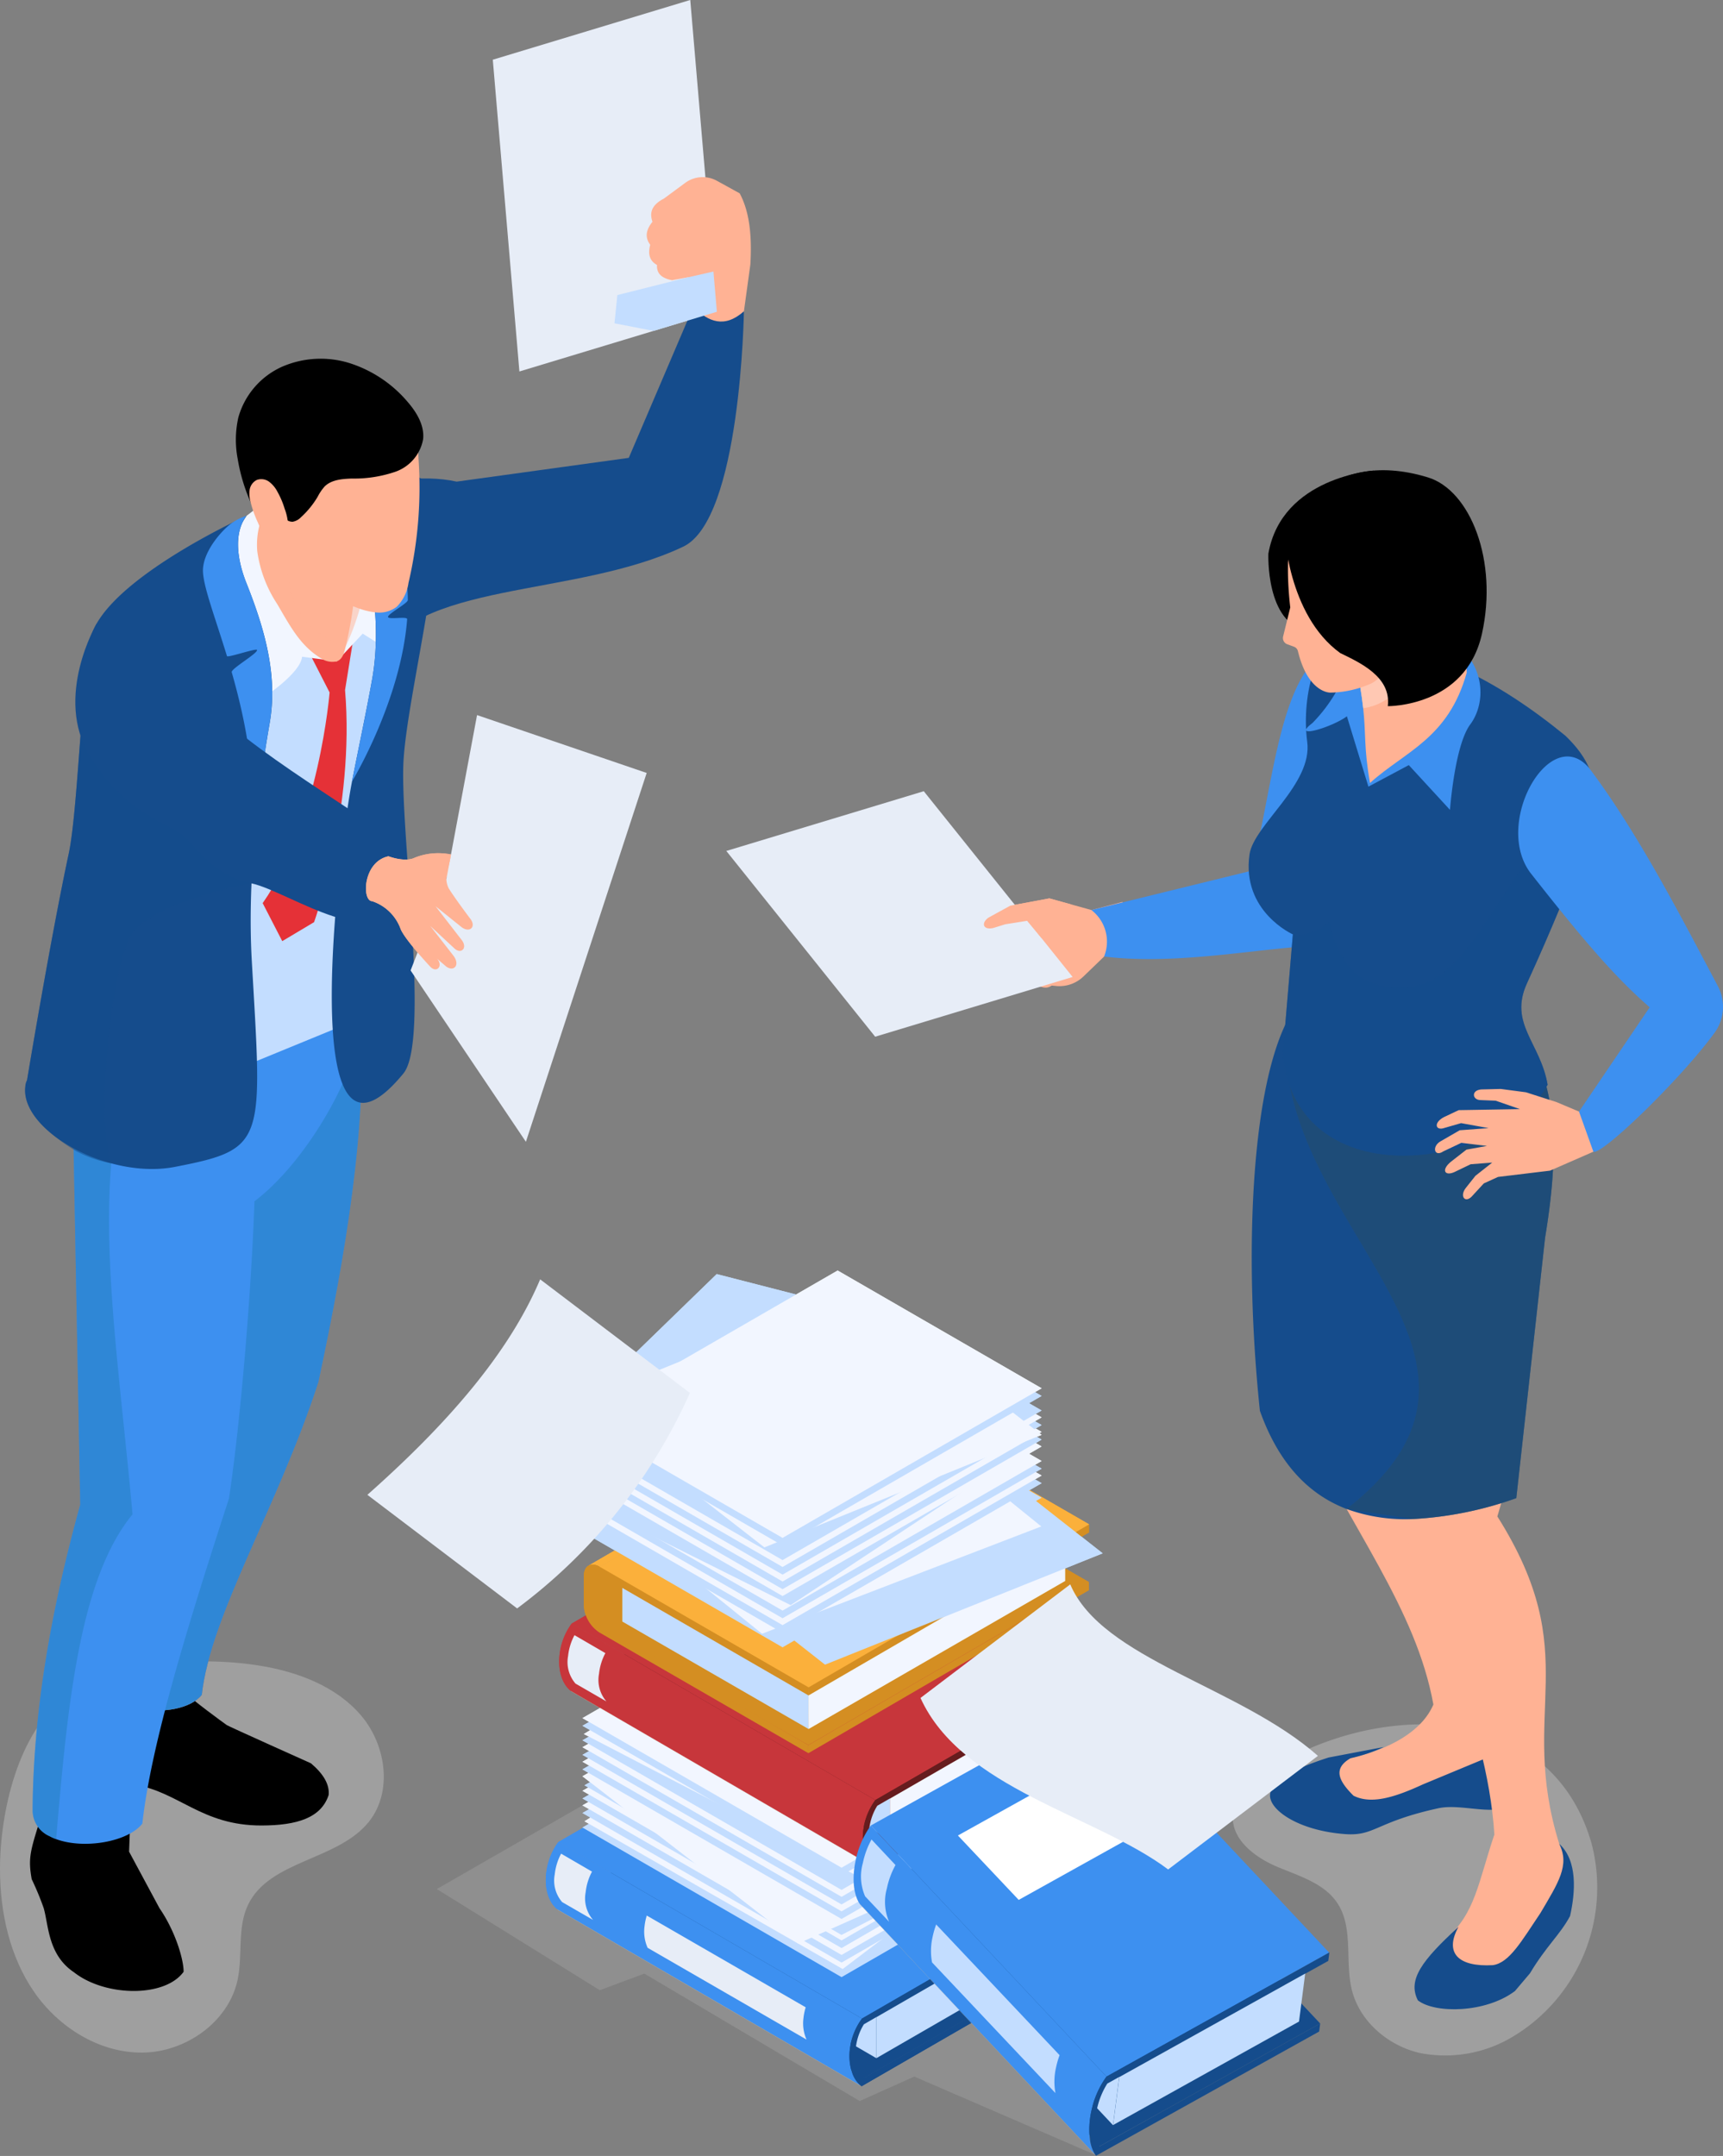 <svg xmlns="http://www.w3.org/2000/svg" width="255.788" height="320.036" viewBox="0 0 255.788 320.036">
  <rect x="0" y="0" width="255.788" height="320.036" fill="#808080" stroke="none"/>
  <g id="グループ_720" data-name="グループ 720" transform="translate(-3134.428 -116.225)">
    <g id="Layer_1" data-name="Layer 1" transform="translate(3199.269 360.258)">
      <path id="パス_1940" data-name="パス 1940" d="M3385.476,1003.621l-21.628,12.423,24.2,15.017,6.606-2.468,31.984,18.921,8.094-3.632L3461.6,1055.5l30.253-19.793-48.886-56.051-57.489,23.96Z" transform="translate(-3363.848 -979.661)" fill="#9e9e9f" opacity="0.5" style="mix-blend-mode: multiply;isolation: isolate"/>
    </g>
    <g id="Layer_4" data-name="Layer 4" transform="translate(3134.428 362.84)">
      <path id="パス_1941" data-name="パス 1941" d="M3134.428,1019.668c.009,6.4,1.434,12.944,5.069,18.208s9.694,9.063,16.091,9,12.773-4.536,14.112-10.792c.786-3.671-.073-7.7,1.527-11.094,3.164-6.713,13.359-6.6,17.979-12.4,3.541-4.451,2.537-11.362-1.131-15.708s-9.352-6.5-14.963-7.426c-8.7-1.436-21.22-.748-28.745,4.523C3137.039,999.106,3134.417,1011.369,3134.428,1019.668Z" transform="translate(-3134.428 -988.797)" fill="#bebebe" opacity="0.5" style="mix-blend-mode: multiply;isolation: isolate"/>
      <path id="パス_1942" data-name="パス 1942" d="M3786.767,1029.021c-2.3,1.534-4.643,3.621-4.81,6.379-.216,3.549,3.226,6.191,6.5,7.584s7.023,2.443,9,5.4c2.471,3.693,1.094,8.693,2.192,13,1.185,4.646,5.379,8.191,10.049,9.278a19.474,19.474,0,0,0,13.838-2.427,25.825,25.825,0,0,0,11.655-28.76C3828.845,1017.643,3802.417,1018.579,3786.767,1029.021Z" transform="translate(-3598.939 -1012.527)" fill="#bebebe" opacity="0.5" style="mix-blend-mode: multiply;isolation: isolate"/>
    </g>
    <g id="Layer_2" data-name="Layer 2" transform="translate(3138.154 116.225)">
      <g id="グループ_719" data-name="グループ 719" transform="translate(0)">
        <g id="グループ_668" data-name="グループ 668">
          <g id="グループ_663" data-name="グループ 663">
            <path id="パス_1943" data-name="パス 1943" d="M3426.539,162.5l-29.315,8.868-3.95-46.279,29.314-8.868Z" transform="translate(-3323.842 -116.225)" fill="#e7edf7"/>
            <path id="パス_1944" data-name="パス 1944" d="M3174.327,980.477c-1.236,1.627-1.233,5.394-.944,9.651,1.154,4.3,5.231,3.968,8.707,4.511,6.714,1.049,10.053,6.1,18.987,6.084,5.31-.008,8.851-1.146,9.966-4.511.164-1.55-.74-3.124-2.623-4.72,0,0-12.168-5.455-12.483-5.665s-5.77-4.2-5.874-4.616-2.1-9.755-2.1-9.755h-13.112Z" transform="translate(-3165.985 -729.742)"/>
            <path id="パス_1945" data-name="パス 1945" d="M3151.387,1057.806c-1.209,3.872-1.452,5-.944,7.867a42.067,42.067,0,0,1,1.783,4.3c.742,2.592.629,6.923,4.488,9.514,4.6,3.632,13.485,3.8,16.282-.073,0-1.888-1.252-6.058-3.582-9.433l-4.514-8.391.289-7.861-12.963-2.846Z" transform="translate(-3149.463 -786.721)"/>
            <path id="パス_1946" data-name="パス 1946" d="M3196.47,648.71V701.3c-4.227,15.246-12.373,29.558-13.669,44.8,0,6.416,13,7.824,16.286,3.7,1.29-11.795,11.264-27.805,17.317-46.433,4.01-18.789,7.331-38.271,6.214-53.961Z" transform="translate(-3172.855 -498.214)" fill="#cc732b"/>
            <path id="パス_1947" data-name="パス 1947" d="M3196.47,648.71V701.3c-4.227,15.246-12.373,29.558-13.669,44.8,0,6.416,13,7.824,16.286,3.7,1.29-11.795,11.264-27.805,17.317-46.433,4.01-18.789,7.331-38.271,6.214-53.961Z" transform="translate(-3172.855 -498.214)" fill="#3d90f0"/>
            <path id="パス_1948" data-name="パス 1948" d="M3196.47,648.71V701.3c-4.227,15.246-12.373,29.558-13.669,44.8,0,6.416,13,7.824,16.286,3.7,1.29-11.795,11.264-27.805,17.317-46.433,4.01-18.789,7.331-38.271,6.214-53.961Z" transform="translate(-3172.855 -498.214)" fill="#227fbc" opacity="0.5" style="mix-blend-mode: multiply;isolation: isolate"/>
            <path id="パス_1949" data-name="パス 1949" d="M3199.826,655.892c.371,5.358-6.956,19.446-15.335,25.8-.37,11.419-1.851,31.216-3.78,44.115-6.06,18.628-11.574,36.476-12.86,48.265-2.183,2.748-8.71,3.819-12.8,2.3a4.7,4.7,0,0,1-.818-.351c-.078-.039-.176-.1-.273-.136a4.207,4.207,0,0,1-2.4-3.78c.1-14.984,2.845-30.125,7.073-45.382l-1.267-67.692-.039-1.891Z" transform="translate(-3150.444 -503.366)" fill="#3d90f0"/>
            <path id="パス_1950" data-name="パス 1950" d="M3166.39,736.126c-7.989,9.7-9.684,28.936-11.341,48.207q-.234-.117-.818-.351c-.078-.039-.176-.1-.273-.137a4.207,4.207,0,0,1-2.4-3.78c.1-14.984,2.845-30.125,7.073-45.382l-1.267-67.692,7.93,5.417C3160.349,689.3,3164.285,712.334,3166.39,736.126Z" transform="translate(-3150.444 -511.329)" fill="#227fbc" opacity="0.5" style="mix-blend-mode: multiply;isolation: isolate"/>
            <path id="パス_1951" data-name="パス 1951" d="M3229.785,395.289c-2.513,3.341-25.758,39.966-25.758,39.966V472.08l17.344,2.28,16.474-6.76,4.485-49.573,1.2-20.8Z" transform="translate(-3188.082 -316.417)" fill="#c3ddff"/>
            <path id="パス_1952" data-name="パス 1952" d="M3483.628,237.288c.281-.4,4.639-6.136,4.639-6.136l1.229-8.927c.231-4-.046-7.682-1.584-10.561l-3.377-1.86a4.388,4.388,0,0,0-4.73.318l-3.141,2.321c-1.9.979-2.145,2.167-1.7,3.442-1.16,1.443-1,2.505-.332,3.42-.422,1.56.045,2.459,1.006,2.992-.081,1.379.845,2,2.241,2.264l2.409-.44.217,2.067.524,2.338-.237,6.542Z" transform="translate(-3381.827 -182.964)" fill="#ffb294"/>
            <path id="パス_1953" data-name="パス 1953" d="M3312.016,305.793c5.407-2.66,12.614-3.554,17.6-2.431l25.553-3.529,9.577-22.406c2.253,2.244,4.652,3.2,7.515.65,0,0-.435,30.953-9.037,34.951-16.214,7.691-40.132,4.925-45.563,17.105Z" transform="translate(-3265.55 -231.867)" fill="#154c8c"/>
            <g id="グループ_662" data-name="グループ 662" transform="translate(0 53.257)">
              <g id="グループ_661" data-name="グループ 661">
                <path id="パス_1954" data-name="パス 1954" d="M3234.811,414.873l17.858-17.2,8.237,11.3-1.106,46.609c-8.876,6.162-17.289,8.659-24.989,5.509l-3.762-30.228Z" transform="translate(-3207.466 -371.384)" fill="#c3ddff"/>
                <path id="パス_1955" data-name="パス 1955" d="M3278.827,448.806l3.5,6.839s-1.558,19.346-9.936,31.271l2.908,5.643,4.723-2.816s6.085-16.812,4.6-34.456l1.486-9.207Z" transform="translate(-3237.123 -406.11)" fill="#e53137"/>
                <path id="パス_1956" data-name="パス 1956" d="M3262.675,369.3l-6.117,4.657s-3,4.277-2.933,6.493,5.24,20.622,5.24,20.622,5.7-3.683,5.912-6.18l5.158.684,3.843-4.11,2.889,1.814s2.482-11.765.435-16.328S3265.55,367.109,3262.675,369.3Z" transform="translate(-3223.661 -350.663)" fill="#f2f6ff"/>
                <path id="パス_1957" data-name="パス 1957" d="M3319.328,452.774c-16.249,19.762-9.545-33.539-7.631-43.33,1.053-5.374,2.181-10.64,3-15.24,2.547-14.381-4.546-29.7-4.546-29.7a18.847,18.847,0,0,1,2.192-.645c2.977-.742,8.211-1.44,10.845,1.72,3.783,4.568-3.386,30.771-3.859,41.111S3323.316,447.937,3319.328,452.774Z" transform="translate(-3263.169 -346.678)" fill="#154c8c"/>
                <path id="パス_1958" data-name="パス 1958" d="M3318.383,395.8c2.547-14.381-4.547-29.7-4.547-29.7a18.9,18.9,0,0,1,2.193-.645c1.988,1.139,4.912,4.3,6.986,13a25.438,25.438,0,0,1,.657,5.643c0,.47-2.921,2.013-2.938,2.485s2.876-.125,2.839.348c-.925,11.953-7.929,23.674-8.189,24.09C3316.437,405.668,3317.565,400.4,3318.383,395.8Z" transform="translate(-3266.855 -348.276)" fill="#3d90f0"/>
                <path id="パス_1959" data-name="パス 1959" d="M3183.916,417.952c-1.939,11.131-3.286,23.844-2.662,35.079,1.547,27.08,2.239,28.121-11.227,30.745-10.01,2.061-23.159-5.393-22.385-11.841a2.081,2.081,0,0,1,.238-.956.53.53,0,0,0,.035-.137s3.481-20.986,6.176-33.544c1.058-4.982,1.6-17.608,2.525-26.718.2-1.706.376-3.31.615-4.709,1.058-7.1,15.663-14.98,21.19-17.71,1.126-.58,1.843-.921,2.048-.99-1.979,2.662-1.3,6.654-.069,9.828C3183.131,403.824,3185.178,410.752,3183.916,417.952Z" transform="translate(-3147.61 -363.852)" fill="#154c8c"/>
                <path id="パス_1960" data-name="パス 1960" d="M3250.912,417.929c-.914,5.288-1.7,10.973-2.2,16.638l-.806,2.666c1.462-9.784-.443-19.266-2.616-26.876-.148-.517,3.9-2.81,3.753-3.309-.088-.294-4.375,1.2-4.462.912-1.861-6.091-3.675-10.717-3.559-12.924.15-2.859,2.993-5.963,4.4-6.909a8.037,8.037,0,0,1,2.042-.989c-1.967,2.644-1.3,6.653-.043,9.834C3250.127,403.785,3252.169,410.717,3250.912,417.929Z" transform="translate(-3214.614 -363.826)" fill="#3d90f0"/>
                <path id="パス_1961" data-name="パス 1961" d="M3271.575,369.74a11.482,11.482,0,0,0-2.122,7.68,18.933,18.933,0,0,0,2.937,7.793c1.868,3.158,3.392,6.211,6.538,8.1a2.968,2.968,0,0,0,2.332.441c.869-.309,1.093-1.273,1.307-2.17,1.257-5.258,1.944-10.792.873-16.091a15.386,15.386,0,0,0-2.468-6.292,6.822,6.822,0,0,0-5.829-2.931c-2.262.209-4.347,2.292-4.088,4.549Z" transform="translate(-3234.986 -348.841)" fill="#ffb294"/>
                <path id="パス_1962" data-name="パス 1962" d="M3285.818,403.54s-2.138,10.185,8.391,13.786c0,0,3.308-6.776,3.022-12.284S3285.818,403.54,3285.818,403.54Z" transform="translate(-3246.628 -374.584)" fill="#ffb294" opacity="0.5" style="mix-blend-mode: multiply;isolation: isolate"/>
                <path id="パス_1963" data-name="パス 1963" d="M3272.635,346.529a21.922,21.922,0,0,0,6.087,3.237,10.627,10.627,0,0,0,3.066.765,4.284,4.284,0,0,0,2.978-.854,6.257,6.257,0,0,0,1.739-3.539,62.117,62.117,0,0,0,1.488-18.454,12.209,12.209,0,0,0-.975-4.562c-1.307-2.667-4.174-4.158-6.924-5.28a19.132,19.132,0,0,0-7.11-1.741,11.07,11.07,0,0,0-8.859,17.771c.822,1.13,2.3,1.894,2.961,3.077.814,1.447.9,3.348,1.692,4.874A14.749,14.749,0,0,0,3272.635,346.529Z" transform="translate(-3229.589 -312.867)" fill="#ffb294"/>
                <path id="パス_1964" data-name="パス 1964" d="M3264.941,325.832a4.865,4.865,0,0,0,.275,1.955,1.657,1.657,0,0,0,1.528,1.068,2.238,2.238,0,0,0,1.26-.687,13.12,13.12,0,0,0,2.459-3.018,7.436,7.436,0,0,1,1.027-1.52c1.01-1.014,2.584-1.135,4.015-1.19a18.9,18.9,0,0,0,6.535-1.021,6.3,6.3,0,0,0,4.085-4.837c.209-2.08-1-4.038-2.376-5.608a18.769,18.769,0,0,0-8.469-5.644,14.4,14.4,0,0,0-10.071.5,11.712,11.712,0,0,0-6.517,7.543,15.1,15.1,0,0,0-.093,6.17,26.387,26.387,0,0,0,2.562,7.763c.287.561,1.478,3.22,2.131,2.943C3264.022,329.945,3264.674,326.6,3264.941,325.832Z" transform="translate(-3227.035 -304.66)"/>
                <path id="パス_1965" data-name="パス 1965" d="M3269.588,369.781a4.414,4.414,0,0,0-1.229-1.505,1.959,1.959,0,0,0-1.854-.287,1.98,1.98,0,0,0-1.075,1.543,4.767,4.767,0,0,0,.2,1.939,17.148,17.148,0,0,0,1.039,2.851,3.7,3.7,0,0,0,1.31,1.7,2.115,2.115,0,0,0,3.14-1.714,7.827,7.827,0,0,0-.482-2.047A12.4,12.4,0,0,0,3269.588,369.781Z" transform="translate(-3232.106 -350.002)" fill="#ffb294"/>
                <path id="パス_1966" data-name="パス 1966" d="M3181.229,499.732c-4.567.887-14.687,3.543-17.54,7.234-2.934,3.754-5.63,25.866-3.343,34.328a17.641,17.641,0,0,1-5.255-1.843c-6.927-4.265-7.645-7.78-7.44-9.486.1-.478.2-.819.239-.956a.535.535,0,0,0,.034-.136s3.481-20.986,6.177-33.544c1.057-4.982,1.6-17.608,2.525-26.718l5.835-.546,17.472,21.634Z" transform="translate(-3147.619 -421.882)" fill="#154c8c" opacity="0.5" style="mix-blend-mode: multiply;isolation: isolate"/>
                <path id="パス_1967" data-name="パス 1967" d="M3180.041,443.8h-2.895s-6.375,10.882-1,19.615,11.689,9.942,13.972,11.957,4.326,5.748,10.023,6.972,19.534,11.479,22.355,1.313c0,0,1.209-4.926-2.284-8.285s-24.855-15.316-28.213-22.033S3180.041,443.8,3180.041,443.8Z" transform="translate(-3166.535 -404.473)" fill="#154c8c"/>
                <path id="パス_1968" data-name="パス 1968" d="M3327.57,571.484c-1.538-.014-1.4-5.858,2.425-6.664,0,0,2.431.945,3.909.206a9.781,9.781,0,0,1,6.19-.3,29.512,29.512,0,0,0,4.31.763c1.647.133,1.311,2.193-.347,2.081a17.848,17.848,0,0,0-4.411-.112c-1.158.275-1.526.684-.72,2.1s3.16,4.466,3.16,4.466c1.007,1.231,0,2.239-1.24,1.317l-3.868-3.108,3.832,4.947c1.03,1.254-.067,2.284-1.075,1.277l-3.539-3.292,3.4,4.366c1.075,1.366.157,2.485-1.008,1.679l-1.41-1.209c1,1.052-.022,2.239-.986,1.209,0,0-3.716-3.963-4.388-5.575A6.786,6.786,0,0,0,3327.57,571.484Z" transform="translate(-3276.05 -490.968)" fill="#ffb294"/>
              </g>
            </g>
            <path id="パス_1969" data-name="パス 1969" d="M3462.992,267.66l9.4-2.844-.509-5.97-3.731.846-10.532,2.644-.427,4.194Z" transform="translate(-3369.696 -218.537)" fill="#c3ddff"/>
            <path id="パス_1970" data-name="パス 1970" d="M3355.457,515.9l4.509-24.105,25.183,8.59-17.931,54.752L3350.1,529.7Z" transform="translate(-3292.872 -385.645)" fill="#e7edf7"/>
            <path id="パス_1971" data-name="パス 1971" d="M3338.926,569.563a3.3,3.3,0,0,1-.27-2.12c-.014-.166.427-1.64.612-2.857a8.967,8.967,0,0,0-5.364.446c-1.478.739-3.909-.206-3.909-.206-3.824.806-3.963,6.65-2.425,6.664a6.786,6.786,0,0,1,4.239,4.151c.671,1.612,4.388,5.575,4.388,5.575.964,1.03,1.987-.157.986-1.209l1.41,1.209c1.165.806,2.082-.313,1.008-1.679l-3.4-4.366,3.539,3.292c1.008,1.008,2.105-.022,1.074-1.276l-3.832-4.947,3.868,3.107c1.24.922,2.247-.086,1.24-1.317C3342.086,574.029,3339.77,570.952,3338.926,569.563Z" transform="translate(-3276.05 -437.717)" fill="#ffb294"/>
          </g>
          <g id="グループ_667" data-name="グループ 667" transform="translate(142.341 69.8)">
            <g id="グループ_666" data-name="グループ 666">
              <g id="グループ_665" data-name="グループ 665">
                <path id="パス_1972" data-name="パス 1972" d="M3675.524,591.976l-2.9,2.114-2.676,1.788-3.923,3.784a5.143,5.143,0,0,1-4.058,1.418l-.666-.063c-.85.585-1.5.209-2.472-.149l-2.351-.2-1.658-1.359-2.662-3.01c-1.524-1.354-.666-1.747.441-1.969l1.332.894,1.835-.174,4.134-.692-2.247-2.957-3.24.516-1.737.538c-1.564.386-1.891-.731-.758-1.524l3.244-1.779,5.8-1.079,6.243,1.733,4.582-1.206Z" transform="translate(-3651.242 -524.517)" fill="#ffb294"/>
                <path id="パス_1973" data-name="パス 1973" d="M3742.169,458.728c-6.6,4.877-7.4,19.364-10.646,32.444l-23.8,5.846a5.916,5.916,0,0,1,1.877,6.9c10.139,1.245,21.461-.942,29.972-1.525,12.328-1.124-3-23.908,11.393-27.363Z" transform="translate(-3691.763 -431.727)" fill="#3d90f0"/>
                <path id="パス_1974" data-name="パス 1974" d="M3823.009,909.457c5.74-1.31,10.585-3.948,12.3-7.969-2.585-14.274-12.211-26.055-20.494-43.333l21.314,1.073c9.376,15.235,5,34.563,9.285,42.76,2.618,3.639,3.882,7.164.974,10.336l-8.228-.452-8.41,4.7-8.827-.6C3820.016,913.1,3819.482,910.387,3823.009,909.457Z" transform="translate(-3768.582 -718.264)" fill="#ffb294"/>
                <path id="パス_1975" data-name="パス 1975" d="M3836.639,1017.245c4.011,3.127,3.983,8.157,2.49,12.023-2.9,3.72-8.606.863-12.645,1.748-9.288,2.036-9.41,4.154-13.8,3.835-7.1-.515-11.63-3.774-11.129-6.091.411-1.9,3.579-3.664,8.671-5.282l8.174-1.553a24.413,24.413,0,0,1-4.928,1.659c-2.63,1.527-1.816,3.327.445,5.569,2.584,1.285,5.945.324,10.284-1.679l9.329-3.877C3836.038,1022.19,3837.285,1020.174,3836.639,1017.245Z" transform="translate(-3759.043 -832.39)" fill="#154c8c"/>
                <path id="パス_1976" data-name="パス 1976" d="M3872.745,803.825c.473-3.573.717-6.856-.457-9.2-6.187-19.922,3.907-27.846-9.183-48.6,5.749-19.144,3.279-26.712,7.169-54.208-4.444-16.106-34.651-11.92-29.327-7.178-1.3,15,2.362,42.064,6.974,59.639,4.019,13.2,13.651,31.561,14.741,48.964-2.4,7.108-2.83,11.74-7.219,15.5l2.249,6.514s8.3-1.587,8.447-2.043S3872.745,803.825,3872.745,803.825Z" transform="translate(-3786.881 -590.722)" fill="#ffb294"/>
                <path id="パス_1977" data-name="パス 1977" d="M3898.914,1084.639c2.757,2.489,2.4,7.216,1.607,10.724-1.49,2.779-3.513,4.425-5.948,8.492l-2.236,2.641c-4.36,3.284-11.87,3.359-14.408,1.38-1.563-3.087.633-5.939,6.037-10.925-2.16,3.914-.022,5.984,5.088,5.7,2.438-.337,4.221-3.489,7.073-7.741C3898.771,1090.425,3900.524,1087.8,3898.914,1084.639Z" transform="translate(-3813.507 -880.737)" fill="#154c8c"/>
                <path id="パス_1978" data-name="パス 1978" d="M3793.134,699.132c2.734,7.685,7.118,12.368,12.864,14.568a25.374,25.374,0,0,0,9.961,1.491,53.856,53.856,0,0,0,15.237-3.1l4.275-38.672c1.921-11.576,2.129-22.017-2.944-29.6a20.275,20.275,0,0,0-2.067-2.621l-29.817-4.348C3792.1,642.931,3790.378,672.971,3793.134,699.132Z" transform="translate(-3752.162 -559.506)" fill="#154c8c"/>
                <path id="パス_1979" data-name="パス 1979" d="M3820.352,731.39l9.961,1.491a53.865,53.865,0,0,0,15.238-3.1l4.275-38.672c1.921-11.576,2.129-22.017-2.944-29.6l-34.95,7.115C3816.909,693.478,3846.678,710.9,3820.352,731.39Z" transform="translate(-3766.515 -577.195)" fill="#264e6b" opacity="0.6" style="mix-blend-mode: multiply;isolation: isolate"/>
                <path id="パス_1980" data-name="パス 1980" d="M3796.865,496.5l-1.515,17.944c2.417,21.4,32.443,16.856,39.333,4.375-1.061-6.241-5.812-9.059-3.06-15.071,3.8-8.281,6.4-14.949,6.4-14.949.865-2.131,1.635-4.065,2.237-5.843,2.213-6.473,2.275-10.972-2.97-15.977-10.145-8.28-20.722-13.779-32.136-13.835-4.594-1.581-7.1,7.742-6.161,14.747.85,6.3-7.941,12.379-8.563,16.727C3789.212,493.091,3796.865,496.5,3796.865,496.5Z" transform="translate(-3750.999 -427.595)" fill="#154c8c"/>
                <path id="パス_1981" data-name="パス 1981" d="M3829.683,469.874l5.994-3.2,6.115,6.645s.688-9.565,3.011-12.686,2.491-9.059-3.281-12.936-14.28,2.315-14.28,2.315a22.976,22.976,0,0,1-5.884,10.431c-3.315,2.509,3.015.593,5.129-1.018Z" transform="translate(-3772.601 -422.9)" fill="#3d90f0"/>
                <path id="パス_1982" data-name="パス 1982" d="M3808.168,576.782c2.417,21.4,32.442,16.856,39.332,4.375-1.06-6.241-5.812-9.059-3.059-15.071,3.795-8.281,6.4-14.949,6.4-14.949.865-2.131,1.635-4.065,2.237-5.843-.388-3.214-.944-6.01-1.674-5.325-13.465,12.638-15.346,28.78-28.177,26.546-7.128-1.245-8.031-9.622-8.031-9.622-1.933,1.515-3.782,2.216-5.516,1.946Z" transform="translate(-3763.816 -489.932)" fill="#154c8c" opacity="0.5" style="mix-blend-mode: multiply;isolation: isolate"/>
                <path id="パス_1983" data-name="パス 1983" d="M3915.785,693.667l-4.086,3.81-6.428,2.812-7.734.934-2.109.963-1.623,1.762c-1.077,1.309-2.015.218-1.085-1.043l1.467-1.85,2.492-1.962-3.2.246-2.155,1.037c-1.648.884-2.335-.143-.77-1.413l2.3-1.793,3.046-.551-3.809-.456-2.673,1.266c-1.331.9-1.734-.7-.448-1.472l2.883-1.662,4.292-.318-4.086-.741-2.48.715c-1.321.468-1.667-.771-.071-1.607l2.19-1.035,9.094-.153-3.6-1.25-2.211-.09c-1.248.018-1.48-1.445.049-1.579l2.911-.074,3.742.494,4.524,1.45,3.36,1.416,3.739-2.1Z" transform="translate(-3821.219 -596.316)" fill="#ffb294"/>
                <path id="パス_1984" data-name="パス 1984" d="M3943.06,572.207c1.21.587,12.92-10.7,18.02-17.693a6.574,6.574,0,0,0,.4-7c-5.542-10.443-11.852-22.714-19.075-32.289-5.827-6.756-14.445,8.509-8.5,15.832,7.735,9.849,12.464,15.328,17.513,19.713l-10.493,15.484Z" transform="translate(-3852.581 -471.045)" fill="#3d90f0"/>
                <path id="パス_1985" data-name="パス 1985" d="M3844.992,431.069c.043.2.087.423.131.613.8,3.8,1.2,6.336,1.417,8.307.438,4.1.073,5.723,1.007,11.1,5.183-4.7,11.635-6.57,14.365-16.395l-.57-13.694-15.621,9.037Z" transform="translate(-3790.233 -404.658)" fill="#ffb294"/>
                <path id="パス_1986" data-name="パス 1986" d="M3845.457,447.875c.8,3.8,1.2,6.336,1.416,8.307,7.65-1.037,10.628-12.453,10.555-12.614Z" transform="translate(-3790.565 -420.852)" fill="#ffc8b3" style="mix-blend-mode: multiply;isolation: isolate"/>
                <g id="グループ_664" data-name="グループ 664" transform="translate(42.223)">
                  <path id="パス_1987" data-name="パス 1987" d="M3816.27,363.4s-13.643.928-15.631,12.328c0,0-.417,10.43,5.8,11.411S3816.27,363.4,3816.27,363.4Z" transform="translate(-3800.633 -363.34)"/>
                  <path id="パス_1988" data-name="パス 1988" d="M3825.24,391.442s-.424,7.881-4.135,9.256a15.4,15.4,0,0,1-5.764,1.227s-3.311.124-4.825-6.187a.923.923,0,0,0-.586-.627l-.993-.367a.98.98,0,0,1-.611-1.152l1.061-4.32s-.927-7.162.253-10.923c2.01-6.4,17.462-11.326,23.036-2.084s-.315,15.484-.315,15.484Z" transform="translate(-3806.131 -368.911)" fill="#ffb294"/>
                  <path id="パス_1989" data-name="パス 1989" d="M3809.049,372.159s.441,12.473,8.283,18.167c2.907,1.425,7.611,3.518,7.075,7.892,0,0,11.551.151,13.972-10.726s-1.733-21.313-8.01-23.232C3814.833,359.509,3809.049,372.159,3809.049,372.159Z" transform="translate(-3806.671 -363.193)"/>
                </g>
              </g>
            </g>
          </g>
          <path id="パス_1990" data-name="パス 1990" d="M3567.342,559.36l-29.314,8.868-22.1-27.574,29.315-8.868Z" transform="translate(-3411.83 -414.336)" fill="#e7edf7"/>
          <path id="パス_1991" data-name="パス 1991" d="M3664.128,588.954l-3.165-.879-5.8,1.079-3.244,1.779c-1.134.793-.807,1.91.758,1.524l1.736-.538,3.241-.516,2.121,2.545,4.786-.1A10.032,10.032,0,0,1,3664.128,588.954Z" transform="translate(-3508.901 -454.716)" fill="#ffb294"/>
        </g>
        <g id="グループ_713" data-name="グループ 713" transform="translate(77.303 188.598)">
          <path id="パス_1992" data-name="パス 1992" d="M3425.676,808.779l29.326,7.54,24.08-23.382-29.326-7.54Z" transform="translate(-3424.389 -784.867)" fill="#c3ddff"/>
          <g id="グループ_673" data-name="グループ 673" transform="translate(0 64.765)">
            <g id="グループ_669" data-name="グループ 669" transform="translate(1.679 30.035)">
              <path id="パス_1993" data-name="パス 1993" d="M3472.271,1145.254l-45.073-26.194-.135-.114,45.073,26.194Z" transform="translate(-3427.063 -1118.945)" fill="#c7b299"/>
            </g>
            <g id="グループ_670" data-name="グループ 670" transform="translate(2.244 8.99)">
              <path id="パス_1994" data-name="パス 1994" d="M3474.135,1090.545l-45.073-26.194,34.413-19.868,45.073,26.194Z" transform="translate(-3429.062 -1044.483)" fill="#154c8c"/>
            </g>
            <g id="グループ_671" data-name="グループ 671" transform="translate(1.855)">
              <path id="パス_1995" data-name="パス 1995" d="M3472.76,1058.948l-45.074-26.194,34.776-20.078,45.074,26.194Z" transform="translate(-3427.686 -1012.676)" fill="#3d90f0"/>
            </g>
            <path id="パス_1996" data-name="パス 1996" d="M3467.933,1110.077l.118-.167-45.073-26.194-.118.167a9.6,9.6,0,0,0-1.685,4.506c-.243,2.274.368,4.248,1.627,5.283l45.073,26.194c-1.259-1.036-1.869-3.01-1.626-5.283A9.606,9.606,0,0,1,3467.933,1110.077Z" transform="translate(-3421.122 -1063.638)" fill="#3d90f0"/>
            <path id="パス_1997" data-name="パス 1997" d="M3431.385,1099.647a4.879,4.879,0,0,1-1.1-4.1,8.428,8.428,0,0,1,.944-3.073l-4.586-2.665a8.438,8.438,0,0,0-.949,3.087,4.879,4.879,0,0,0,1.1,4.1Z" transform="translate(-3424.371 -1068.01)" fill="#e7edf7"/>
            <path id="パス_1998" data-name="パス 1998" d="M3496.926,1140.709a5.916,5.916,0,0,1-.458-3.189,8.451,8.451,0,0,1,.332-1.6l-23.594-13.621a8.493,8.493,0,0,0-.331,1.6,5.916,5.916,0,0,0,.457,3.189Z" transform="translate(-3458.219 -1091.313)" fill="#e7edf7"/>
            <g id="グループ_672" data-name="グループ 672" transform="translate(45.083 26.177)">
              <path id="パス_1999" data-name="パス 1999" d="M3581.6,1129.667a6.465,6.465,0,0,0,.342,3.132,4,4,0,0,0,.93,1.37l34.405-19.87v1.028l-34.846,20.115-.146-.1a4.152,4.152,0,0,1-1.273-1.957,8.136,8.136,0,0,1-.342-3.328c.049-.343.1-.636.146-.979a9.964,9.964,0,0,1,1.566-3.524l.1-.147,1.272-.734,30.392-17.569,3.132-1.811v1.077l-3.132,1.811-29.511,16.983-1.86,1.076a8.226,8.226,0,0,0-1.174,3.279Z" transform="translate(-3580.635 -1105.294)" fill="#154c8c"/>
            </g>
            <path id="パス_2000" data-name="パス 2000" d="M3623.849,1116.358l-29.039,16.761v6.083l29.039-16.762Z" transform="translate(-3545.721 -1087.054)" fill="#c3ddff"/>
            <path id="パス_2001" data-name="パス 2001" d="M3587.087,1175.6v6.118l-3.034-1.762a8.225,8.225,0,0,1,1.174-3.279Z" transform="translate(-3538.004 -1129.551)" fill="#c3ddff"/>
            <path id="パス_2002" data-name="パス 2002" d="M3513,1045.207l-21.106,12.185-11.624-6.711,21.106-12.185Z" transform="translate(-3463.554 -1031.199)" fill="#fff"/>
          </g>
          <g id="グループ_674" data-name="グループ 674" transform="translate(5.44 48.959)">
            <path id="パス_2003" data-name="パス 2003" d="M3509.119,1036.429l-30.284,17.485-38.463-22.207,30.284-17.485Z" transform="translate(-3440.372 -997.979)" fill="#c3ddff"/>
            <path id="パス_2004" data-name="パス 2004" d="M3509.83,1029.257l-30.066,22.813-38.328-21.936,26.936-16.805Z" transform="translate(-3441.135 -997.337)" fill="#f2f6ff"/>
            <path id="パス_2005" data-name="パス 2005" d="M3509.119,1028.792l-30.284,17.485-38.463-22.206,30.284-17.485Z" transform="translate(-3440.372 -992.501)" fill="#c3ddff"/>
            <path id="パス_2006" data-name="パス 2006" d="M3509.119,1024.778l-30.284,17.485-38.463-22.206,30.284-17.485Z" transform="translate(-3440.372 -989.621)" fill="#f2f6ff"/>
            <path id="パス_2007" data-name="パス 2007" d="M3509.119,1021.155l-30.284,17.485-38.463-22.206,30.284-17.485Z" transform="translate(-3440.372 -987.022)" fill="#c3ddff"/>
            <path id="パス_2008" data-name="パス 2008" d="M3509.119,1017.141l-30.284,17.485-38.463-22.207,30.284-17.485Z" transform="translate(-3440.372 -984.143)" fill="#f2f6ff"/>
            <path id="パス_2009" data-name="パス 2009" d="M3509.677,1015.055l-30.088,15.624-38.154-22.215,31.19-17.9Z" transform="translate(-3441.135 -981.008)" fill="#c3ddff"/>
            <path id="パス_2010" data-name="パス 2010" d="M3505.731,1014.753l-33.338,14.862-32.021-24.832,30.284-17.485Z" transform="translate(-3440.372 -978.664)" fill="#f2f6ff"/>
            <path id="パス_2011" data-name="パス 2011" d="M3509.119,1005.881l-30.284,17.485-38.463-22.207,30.284-17.485Z" transform="translate(-3440.372 -976.065)" fill="#c3ddff"/>
            <path id="パス_2012" data-name="パス 2012" d="M3509.119,1001.867l-30.284,17.485-38.463-22.206,30.284-17.485Z" transform="translate(-3440.372 -973.185)" fill="#f2f6ff"/>
            <path id="パス_2013" data-name="パス 2013" d="M3509.119,998.245l-30.284,17.485-38.463-22.206,30.284-17.485Z" transform="translate(-3440.372 -970.587)" fill="#c3ddff"/>
            <path id="パス_2014" data-name="パス 2014" d="M3509.119,994.231l-30.284,17.485-38.463-22.206,30.284-17.485Z" transform="translate(-3440.372 -967.707)" fill="#f2f6ff"/>
            <path id="パス_2015" data-name="パス 2015" d="M3509.119,990.608l-30.284,17.485-38.463-22.206,30.284-17.485Z" transform="translate(-3440.372 -965.108)" fill="#c3ddff"/>
            <path id="パス_2016" data-name="パス 2016" d="M3506.57,986.139l-24.522,19.095L3441.1,983.981l27.388-16.936Z" transform="translate(-3440.894 -964.135)" fill="#f2f6ff"/>
            <path id="パス_2017" data-name="パス 2017" d="M3509.119,982.971l-30.284,17.485-38.463-22.206,30.284-17.485Z" transform="translate(-3440.372 -959.63)" fill="#c3ddff"/>
            <path id="パス_2018" data-name="パス 2018" d="M3509.119,978.956l-30.284,17.485-38.463-22.206,30.284-17.485Z" transform="translate(-3440.372 -956.75)" fill="#f2f6ff"/>
          </g>
          <g id="グループ_679" data-name="グループ 679" transform="translate(1.985 32.33)">
            <g id="グループ_675" data-name="グループ 675" transform="translate(1.679 30.035)">
              <path id="パス_2019" data-name="パス 2019" d="M3479.3,1030.492l-45.074-26.194-.135-.115,45.074,26.194Z" transform="translate(-3434.086 -1004.183)" fill="#c7b299"/>
            </g>
            <g id="グループ_676" data-name="グループ 676" transform="translate(2.244 8.99)">
              <path id="パス_2020" data-name="パス 2020" d="M3481.16,975.783l-45.074-26.194,34.413-19.868,45.073,26.194Z" transform="translate(-3436.086 -929.721)" fill="#661c1e"/>
            </g>
            <g id="グループ_677" data-name="グループ 677" transform="translate(1.855)">
              <path id="パス_2021" data-name="パス 2021" d="M3479.783,944.186l-45.074-26.194,34.777-20.078,45.074,26.194Z" transform="translate(-3434.709 -897.914)" fill="#c7363b"/>
            </g>
            <path id="パス_2022" data-name="パス 2022" d="M3474.957,995.315l.118-.167L3430,968.954l-.118.167a9.608,9.608,0,0,0-1.685,4.507c-.243,2.274.368,4.247,1.627,5.283L3474.9,1005.1c-1.259-1.036-1.87-3.009-1.626-5.283A9.61,9.61,0,0,1,3474.957,995.315Z" transform="translate(-3428.146 -948.876)" fill="#c7363b"/>
            <path id="パス_2023" data-name="パス 2023" d="M3438.408,984.885a4.879,4.879,0,0,1-1.1-4.1,8.434,8.434,0,0,1,.944-3.073l-4.586-2.665a8.424,8.424,0,0,0-.949,3.088,4.879,4.879,0,0,0,1.1,4.1Z" transform="translate(-3431.395 -953.248)" fill="#e7edf7"/>
            <g id="グループ_678" data-name="グループ 678" transform="translate(45.083 26.177)">
              <path id="パス_2024" data-name="パス 2024" d="M3588.624,1014.9a6.467,6.467,0,0,0,.343,3.132,3.989,3.989,0,0,0,.93,1.37l34.405-19.87v1.028l-34.845,20.114-.147-.1a4.146,4.146,0,0,1-1.273-1.957,8.131,8.131,0,0,1-.343-3.328c.049-.343.1-.636.147-.979a9.957,9.957,0,0,1,1.567-3.524l.1-.147,1.272-.734,30.392-17.57,3.133-1.811v1.077l-3.133,1.811-29.511,16.983-1.86,1.077a8.228,8.228,0,0,0-1.175,3.279Z" transform="translate(-3587.658 -990.532)" fill="#661c1e"/>
            </g>
            <path id="パス_2025" data-name="パス 2025" d="M3630.873,1001.6l-29.039,16.761v6.083l29.039-16.762Z" transform="translate(-3552.744 -972.292)" fill="#f2f6ff"/>
            <path id="パス_2026" data-name="パス 2026" d="M3594.11,1060.836v6.118l-3.035-1.762a8.24,8.24,0,0,1,1.175-3.279Z" transform="translate(-3545.027 -1014.789)" fill="#c3ddff"/>
            <path id="パス_2027" data-name="パス 2027" d="M3520.024,930.446l-21.106,12.185-11.623-6.711,21.106-12.185Z" transform="translate(-3470.578 -916.437)" fill="#fff"/>
          </g>
          <g id="グループ_689" data-name="グループ 689" transform="translate(5.635 19.458)">
            <g id="グループ_688" data-name="グループ 688">
              <g id="グループ_686" data-name="グループ 686">
                <g id="グループ_685" data-name="グループ 685" style="isolation: isolate">
                  <g id="グループ_680" data-name="グループ 680" transform="translate(0.697)">
                    <path id="パス_2028" data-name="パス 2028" d="M3443.525,876.728l41.641-24.2a1.663,1.663,0,0,1,1.677.164l-41.64,24.2A1.663,1.663,0,0,0,3443.525,876.728Z" transform="translate(-3443.525 -852.37)" fill="#fbb03b"/>
                  </g>
                  <path id="パス_2029" data-name="パス 2029" d="M3486.819,864.905a2.87,2.87,0,0,1-1.306-2.263l.012-4.356a.918.918,0,0,1,.383-.841l-41.78,23.891a1.159,1.159,0,0,0-.6.887v4.5a3.977,3.977,0,0,0,1.618,2.643L3476.176,907l41.641-24.2Z" transform="translate(-3442.828 -856.01)" fill="#d48e22"/>
                  <g id="グループ_681" data-name="グループ 681" transform="translate(33.344 26.791)">
                    <path id="パス_2030" data-name="パス 2030" d="M3559.041,971.36l41.641-24.2,0,1.2-41.64,24.2Z" transform="translate(-3559.038 -947.161)" fill="#d48e22"/>
                  </g>
                  <g id="グループ_682" data-name="グループ 682" transform="translate(0 24.199)">
                    <path id="パス_2031" data-name="パス 2031" d="M3442.1,943.734v.886a2.9,2.9,0,0,0,1.307,2.267l31,17.894v1.2l-31-17.9a5.16,5.16,0,0,1-2.349-4.069v-.879l.007-3.478c.008-1.492,1.063-2.1,2.364-1.344l31,17.894-.008,1.2-31-17.894c-.724-.421-1.314-.081-1.314.746Z" transform="translate(-3441.059 -937.989)" fill="#d48e22"/>
                  </g>
                  <g id="グループ_683" data-name="グループ 683" transform="translate(33.369 18.22)">
                    <path id="パス_2032" data-name="パス 2032" d="M3559.127,941.033l41.64-24.2,0,1.2-41.641,24.2Z" transform="translate(-3559.124 -916.834)" fill="#d48e22"/>
                  </g>
                  <g id="グループ_684" data-name="グループ 684" transform="translate(2.374 0.323)">
                    <path id="パス_2033" data-name="パス 2033" d="M3449.46,877.711l41.64-24.2,31,17.9-41.64,24.2Z" transform="translate(-3449.46 -853.513)" fill="#fbb03b"/>
                  </g>
                </g>
              </g>
              <g id="グループ_687" data-name="グループ 687" transform="translate(5.718 27.655)">
                <path id="パス_2034" data-name="パス 2034" d="M3488.939,966.184l-27.648-15.966v4.993l27.656,15.958V964.98Z" transform="translate(-3461.29 -950.218)" fill="#c3ddff"/>
              </g>
              <path id="パス_2035" data-name="パス 2035" d="M3597.22,933.513l-38.1,21.981-.008-4.986,38.1-22.142Z" transform="translate(-3525.75 -906.887)" fill="#f2f6ff"/>
            </g>
          </g>
          <g id="グループ_690" data-name="グループ 690" transform="translate(4.861)">
            <path id="パス_2036" data-name="パス 2036" d="M3470.472,872.147l27.5,21.606,41.225-16.523-27.5-21.606Z" transform="translate(-3461.385 -835.246)" fill="#c3ddff"/>
            <path id="パス_2037" data-name="パス 2037" d="M3438.322,863.2l30.285,17.485,38.463-22.206-30.285-17.485Z" transform="translate(-3438.322 -824.751)" fill="#c3ddff"/>
            <path id="パス_2038" data-name="パス 2038" d="M3438.509,856.029l27.184,22,41.458-15.929-27.184-22Z" transform="translate(-3438.457 -824.109)" fill="#f2f6ff"/>
            <path id="パス_2039" data-name="パス 2039" d="M3438.322,855.564l30.285,17.485,38.463-22.206-30.285-17.485Z" transform="translate(-3438.322 -819.273)" fill="#c3ddff"/>
            <path id="パス_2040" data-name="パス 2040" d="M3438.322,851.55l30.285,17.485,38.463-22.206-30.285-17.485Z" transform="translate(-3438.322 -816.393)" fill="#f2f6ff"/>
            <path id="パス_2041" data-name="パス 2041" d="M3438.322,847.927l30.285,17.485,38.463-22.206-30.285-17.485Z" transform="translate(-3438.322 -813.794)" fill="#c3ddff"/>
            <path id="パス_2042" data-name="パス 2042" d="M3438.322,843.914l30.285,17.485,38.463-22.207-30.285-17.485Z" transform="translate(-3438.322 -810.915)" fill="#f2f6ff"/>
            <path id="パス_2043" data-name="パス 2043" d="M3439.049,841.828l31.285,15.623,37.051-24.489L3476.1,817.338Z" transform="translate(-3438.844 -807.781)" fill="#c3ddff"/>
            <path id="パス_2044" data-name="パス 2044" d="M3438.322,836.276l30.285,17.485,38.463-22.206-30.285-17.485Z" transform="translate(-3438.322 -805.437)" fill="#f2f6ff"/>
            <path id="パス_2045" data-name="パス 2045" d="M3438.322,832.654l30.285,17.485,38.463-22.206-30.285-17.485Z" transform="translate(-3438.322 -802.837)" fill="#c3ddff"/>
            <path id="パス_2046" data-name="パス 2046" d="M3438.322,828.639l30.285,17.485,38.463-22.206-30.285-17.485Z" transform="translate(-3438.322 -799.958)" fill="#f2f6ff"/>
            <path id="パス_2047" data-name="パス 2047" d="M3438.322,825.017l30.285,17.485L3507.07,820.3l-30.285-17.485Z" transform="translate(-3438.322 -797.359)" fill="#c3ddff"/>
            <path id="パス_2048" data-name="パス 2048" d="M3438.322,821l30.285,17.485,38.463-22.206L3476.785,798.8Z" transform="translate(-3438.322 -794.479)" fill="#f2f6ff"/>
            <path id="パス_2049" data-name="パス 2049" d="M3438.322,817.38l30.285,17.485,38.463-22.206-30.285-17.485Z" transform="translate(-3438.322 -791.88)" fill="#c3ddff"/>
            <path id="パス_2050" data-name="パス 2050" d="M3438.33,810.522l27.591,21.485,41.152-16.7-27.592-21.485Z" transform="translate(-3438.328 -790.907)" fill="#f2f6ff"/>
            <path id="パス_2051" data-name="パス 2051" d="M3438.322,809.743l30.285,17.485,38.463-22.207-30.285-17.485Z" transform="translate(-3438.322 -786.403)" fill="#c3ddff"/>
            <path id="パス_2052" data-name="パス 2052" d="M3438.322,805.729l30.285,17.485,38.463-22.206-30.285-17.485Z" transform="translate(-3438.322 -783.523)" fill="#f2f6ff"/>
          </g>
          <path id="パス_2053" data-name="パス 2053" d="M3425.676,808.779l29.326,7.54,24.08-23.382-29.326-7.54Z" transform="translate(-3424.389 -784.867)" fill="#c3ddff"/>
          <g id="グループ_695" data-name="グループ 695" transform="translate(0 64.765)">
            <g id="グループ_691" data-name="グループ 691" transform="translate(1.679 30.035)">
              <path id="パス_2054" data-name="パス 2054" d="M3472.271,1145.254l-45.073-26.194-.135-.114,45.073,26.194Z" transform="translate(-3427.063 -1118.945)" fill="#c7b299"/>
            </g>
            <g id="グループ_692" data-name="グループ 692" transform="translate(2.244 8.99)">
              <path id="パス_2055" data-name="パス 2055" d="M3474.135,1090.545l-45.073-26.194,34.413-19.868,45.073,26.194Z" transform="translate(-3429.062 -1044.483)" fill="#154c8c"/>
            </g>
            <g id="グループ_693" data-name="グループ 693" transform="translate(1.855)">
              <path id="パス_2056" data-name="パス 2056" d="M3472.76,1058.948l-45.074-26.194,34.776-20.078,45.074,26.194Z" transform="translate(-3427.686 -1012.676)" fill="#3d90f0"/>
            </g>
            <path id="パス_2057" data-name="パス 2057" d="M3467.933,1110.077l.118-.167-45.073-26.194-.118.167a9.6,9.6,0,0,0-1.685,4.506c-.243,2.274.368,4.248,1.627,5.283l45.073,26.194c-1.259-1.036-1.869-3.01-1.626-5.283A9.606,9.606,0,0,1,3467.933,1110.077Z" transform="translate(-3421.122 -1063.638)" fill="#3d90f0"/>
            <path id="パス_2058" data-name="パス 2058" d="M3431.385,1099.647a4.879,4.879,0,0,1-1.1-4.1,8.428,8.428,0,0,1,.944-3.073l-4.586-2.665a8.438,8.438,0,0,0-.949,3.087,4.879,4.879,0,0,0,1.1,4.1Z" transform="translate(-3424.371 -1068.01)" fill="#e7edf7"/>
            <path id="パス_2059" data-name="パス 2059" d="M3496.926,1140.709a5.916,5.916,0,0,1-.458-3.189,8.451,8.451,0,0,1,.332-1.6l-23.594-13.621a8.493,8.493,0,0,0-.331,1.6,5.916,5.916,0,0,0,.457,3.189Z" transform="translate(-3458.219 -1091.313)" fill="#e7edf7"/>
            <g id="グループ_694" data-name="グループ 694" transform="translate(45.083 26.177)">
              <path id="パス_2060" data-name="パス 2060" d="M3581.6,1129.667a6.465,6.465,0,0,0,.342,3.132,4,4,0,0,0,.93,1.37l34.405-19.87v1.028l-34.846,20.115-.146-.1a4.152,4.152,0,0,1-1.273-1.957,8.136,8.136,0,0,1-.342-3.328c.049-.343.1-.636.146-.979a9.964,9.964,0,0,1,1.566-3.524l.1-.147,1.272-.734,30.392-17.569,3.132-1.811v1.077l-3.132,1.811-29.511,16.983-1.86,1.076a8.226,8.226,0,0,0-1.174,3.279Z" transform="translate(-3580.635 -1105.294)" fill="#154c8c"/>
            </g>
            <path id="パス_2061" data-name="パス 2061" d="M3623.849,1116.358l-29.039,16.761v6.083l29.039-16.762Z" transform="translate(-3545.721 -1087.054)" fill="#c3ddff"/>
            <path id="パス_2062" data-name="パス 2062" d="M3587.087,1175.6v6.118l-3.034-1.762a8.225,8.225,0,0,1,1.174-3.279Z" transform="translate(-3538.004 -1129.551)" fill="#c3ddff"/>
            <path id="パス_2063" data-name="パス 2063" d="M3513,1045.207l-21.106,12.185-11.624-6.711,21.106-12.185Z" transform="translate(-3463.554 -1031.199)" fill="#fff"/>
          </g>
          <g id="グループ_696" data-name="グループ 696" transform="translate(5.44 48.959)">
            <path id="パス_2064" data-name="パス 2064" d="M3509.119,1036.429l-30.284,17.485-38.463-22.207,30.284-17.485Z" transform="translate(-3440.372 -997.979)" fill="#c3ddff"/>
            <path id="パス_2065" data-name="パス 2065" d="M3509.83,1029.257l-30.066,22.813-38.328-21.936,26.936-16.805Z" transform="translate(-3441.135 -997.337)" fill="#f2f6ff"/>
            <path id="パス_2066" data-name="パス 2066" d="M3509.119,1028.792l-30.284,17.485-38.463-22.206,30.284-17.485Z" transform="translate(-3440.372 -992.501)" fill="#c3ddff"/>
            <path id="パス_2067" data-name="パス 2067" d="M3509.119,1024.778l-30.284,17.485-38.463-22.206,30.284-17.485Z" transform="translate(-3440.372 -989.621)" fill="#f2f6ff"/>
            <path id="パス_2068" data-name="パス 2068" d="M3509.119,1021.155l-30.284,17.485-38.463-22.206,30.284-17.485Z" transform="translate(-3440.372 -987.022)" fill="#c3ddff"/>
            <path id="パス_2069" data-name="パス 2069" d="M3509.119,1017.141l-30.284,17.485-38.463-22.207,30.284-17.485Z" transform="translate(-3440.372 -984.143)" fill="#f2f6ff"/>
            <path id="パス_2070" data-name="パス 2070" d="M3509.677,1015.055l-30.088,15.624-38.154-22.215,31.19-17.9Z" transform="translate(-3441.135 -981.008)" fill="#c3ddff"/>
            <path id="パス_2071" data-name="パス 2071" d="M3505.731,1014.753l-33.338,14.862-32.021-24.832,30.284-17.485Z" transform="translate(-3440.372 -978.664)" fill="#f2f6ff"/>
            <path id="パス_2072" data-name="パス 2072" d="M3509.119,1005.881l-30.284,17.485-38.463-22.207,30.284-17.485Z" transform="translate(-3440.372 -976.065)" fill="#c3ddff"/>
            <path id="パス_2073" data-name="パス 2073" d="M3509.119,1001.867l-30.284,17.485-38.463-22.206,30.284-17.485Z" transform="translate(-3440.372 -973.185)" fill="#f2f6ff"/>
            <path id="パス_2074" data-name="パス 2074" d="M3509.119,998.245l-30.284,17.485-38.463-22.206,30.284-17.485Z" transform="translate(-3440.372 -970.587)" fill="#c3ddff"/>
            <path id="パス_2075" data-name="パス 2075" d="M3509.119,994.231l-30.284,17.485-38.463-22.206,30.284-17.485Z" transform="translate(-3440.372 -967.707)" fill="#f2f6ff"/>
            <path id="パス_2076" data-name="パス 2076" d="M3509.119,990.608l-30.284,17.485-38.463-22.206,30.284-17.485Z" transform="translate(-3440.372 -965.108)" fill="#c3ddff"/>
            <path id="パス_2077" data-name="パス 2077" d="M3506.57,986.139l-24.522,19.095L3441.1,983.981l27.388-16.936Z" transform="translate(-3440.894 -964.135)" fill="#f2f6ff"/>
            <path id="パス_2078" data-name="パス 2078" d="M3509.119,982.971l-30.284,17.485-38.463-22.206,30.284-17.485Z" transform="translate(-3440.372 -959.63)" fill="#c3ddff"/>
            <path id="パス_2079" data-name="パス 2079" d="M3509.119,978.956l-30.284,17.485-38.463-22.206,30.284-17.485Z" transform="translate(-3440.372 -956.75)" fill="#f2f6ff"/>
          </g>
          <g id="グループ_701" data-name="グループ 701" transform="translate(1.985 32.33)">
            <g id="グループ_697" data-name="グループ 697" transform="translate(1.679 30.035)">
              <path id="パス_2080" data-name="パス 2080" d="M3479.3,1030.492l-45.074-26.194-.135-.115,45.074,26.194Z" transform="translate(-3434.086 -1004.183)" fill="#c7b299"/>
            </g>
            <g id="グループ_698" data-name="グループ 698" transform="translate(2.244 8.99)">
              <path id="パス_2081" data-name="パス 2081" d="M3481.16,975.783l-45.074-26.194,34.413-19.868,45.073,26.194Z" transform="translate(-3436.086 -929.721)" fill="#661c1e"/>
            </g>
            <g id="グループ_699" data-name="グループ 699" transform="translate(1.855)">
              <path id="パス_2082" data-name="パス 2082" d="M3479.783,944.186l-45.074-26.194,34.777-20.078,45.074,26.194Z" transform="translate(-3434.709 -897.914)" fill="#c7363b"/>
            </g>
            <path id="パス_2083" data-name="パス 2083" d="M3474.957,995.315l.118-.167L3430,968.954l-.118.167a9.608,9.608,0,0,0-1.685,4.507c-.243,2.274.368,4.247,1.627,5.283L3474.9,1005.1c-1.259-1.036-1.87-3.009-1.626-5.283A9.61,9.61,0,0,1,3474.957,995.315Z" transform="translate(-3428.146 -948.876)" fill="#c7363b"/>
            <path id="パス_2084" data-name="パス 2084" d="M3438.408,984.885a4.879,4.879,0,0,1-1.1-4.1,8.434,8.434,0,0,1,.944-3.073l-4.586-2.665a8.424,8.424,0,0,0-.949,3.088,4.879,4.879,0,0,0,1.1,4.1Z" transform="translate(-3431.395 -953.248)" fill="#e7edf7"/>
            <g id="グループ_700" data-name="グループ 700" transform="translate(45.083 26.177)">
              <path id="パス_2085" data-name="パス 2085" d="M3588.624,1014.9a6.467,6.467,0,0,0,.343,3.132,3.989,3.989,0,0,0,.93,1.37l34.405-19.87v1.028l-34.845,20.114-.147-.1a4.146,4.146,0,0,1-1.273-1.957,8.131,8.131,0,0,1-.343-3.328c.049-.343.1-.636.147-.979a9.957,9.957,0,0,1,1.567-3.524l.1-.147,1.272-.734,30.392-17.57,3.133-1.811v1.077l-3.133,1.811-29.511,16.983-1.86,1.077a8.228,8.228,0,0,0-1.175,3.279Z" transform="translate(-3587.658 -990.532)" fill="#661c1e"/>
            </g>
            <path id="パス_2086" data-name="パス 2086" d="M3630.873,1001.6l-29.039,16.761v6.083l29.039-16.762Z" transform="translate(-3552.744 -972.292)" fill="#f2f6ff"/>
            <path id="パス_2087" data-name="パス 2087" d="M3594.11,1060.836v6.118l-3.035-1.762a8.24,8.24,0,0,1,1.175-3.279Z" transform="translate(-3545.027 -1014.789)" fill="#c3ddff"/>
            <path id="パス_2088" data-name="パス 2088" d="M3520.024,930.446l-21.106,12.185-11.623-6.711,21.106-12.185Z" transform="translate(-3470.578 -916.437)" fill="#fff"/>
          </g>
          <g id="グループ_711" data-name="グループ 711" transform="translate(5.635 19.458)">
            <g id="グループ_710" data-name="グループ 710">
              <g id="グループ_708" data-name="グループ 708">
                <g id="グループ_707" data-name="グループ 707" style="isolation: isolate">
                  <g id="グループ_702" data-name="グループ 702" transform="translate(0.697)">
                    <path id="パス_2089" data-name="パス 2089" d="M3443.525,876.728l41.641-24.2a1.663,1.663,0,0,1,1.677.164l-41.64,24.2A1.663,1.663,0,0,0,3443.525,876.728Z" transform="translate(-3443.525 -852.37)" fill="#fbb03b"/>
                  </g>
                  <path id="パス_2090" data-name="パス 2090" d="M3486.819,864.905a2.87,2.87,0,0,1-1.306-2.263l.012-4.356a.918.918,0,0,1,.383-.841l-41.78,23.891a1.159,1.159,0,0,0-.6.887v4.5a3.977,3.977,0,0,0,1.618,2.643L3476.176,907l41.641-24.2Z" transform="translate(-3442.828 -856.01)" fill="#d48e22"/>
                  <g id="グループ_703" data-name="グループ 703" transform="translate(33.344 26.791)">
                    <path id="パス_2091" data-name="パス 2091" d="M3559.041,971.36l41.641-24.2,0,1.2-41.64,24.2Z" transform="translate(-3559.038 -947.161)" fill="#d48e22"/>
                  </g>
                  <g id="グループ_704" data-name="グループ 704" transform="translate(0 24.199)">
                    <path id="パス_2092" data-name="パス 2092" d="M3442.1,943.734v.886a2.9,2.9,0,0,0,1.307,2.267l31,17.894v1.2l-31-17.9a5.16,5.16,0,0,1-2.349-4.069v-.879l.007-3.478c.008-1.492,1.063-2.1,2.364-1.344l31,17.894-.008,1.2-31-17.894c-.724-.421-1.314-.081-1.314.746Z" transform="translate(-3441.059 -937.989)" fill="#d48e22"/>
                  </g>
                  <g id="グループ_705" data-name="グループ 705" transform="translate(33.369 18.22)">
                    <path id="パス_2093" data-name="パス 2093" d="M3559.127,941.033l41.64-24.2,0,1.2-41.641,24.2Z" transform="translate(-3559.124 -916.834)" fill="#d48e22"/>
                  </g>
                  <g id="グループ_706" data-name="グループ 706" transform="translate(2.374 0.323)">
                    <path id="パス_2094" data-name="パス 2094" d="M3449.46,877.711l41.64-24.2,31,17.9-41.64,24.2Z" transform="translate(-3449.46 -853.513)" fill="#fbb03b"/>
                  </g>
                </g>
              </g>
              <g id="グループ_709" data-name="グループ 709" transform="translate(5.718 27.655)">
                <path id="パス_2095" data-name="パス 2095" d="M3488.939,966.184l-27.648-15.966v4.993l27.656,15.958V964.98Z" transform="translate(-3461.29 -950.218)" fill="#c3ddff"/>
              </g>
              <path id="パス_2096" data-name="パス 2096" d="M3597.22,933.513l-38.1,21.981-.008-4.986,38.1-22.142Z" transform="translate(-3525.75 -906.887)" fill="#f2f6ff"/>
            </g>
          </g>
          <g id="グループ_712" data-name="グループ 712" transform="translate(4.861)">
            <path id="パス_2097" data-name="パス 2097" d="M3470.472,872.147l27.5,21.606,41.225-16.523-27.5-21.606Z" transform="translate(-3461.385 -835.246)" fill="#c3ddff"/>
            <path id="パス_2098" data-name="パス 2098" d="M3438.322,863.2l30.285,17.485,38.463-22.206-30.285-17.485Z" transform="translate(-3438.322 -824.751)" fill="#c3ddff"/>
            <path id="パス_2099" data-name="パス 2099" d="M3438.509,856.029l27.184,22,41.458-15.929-27.184-22Z" transform="translate(-3438.457 -824.109)" fill="#f2f6ff"/>
            <path id="パス_2100" data-name="パス 2100" d="M3438.322,855.564l30.285,17.485,38.463-22.206-30.285-17.485Z" transform="translate(-3438.322 -819.273)" fill="#c3ddff"/>
            <path id="パス_2101" data-name="パス 2101" d="M3438.322,851.55l30.285,17.485,38.463-22.206-30.285-17.485Z" transform="translate(-3438.322 -816.393)" fill="#f2f6ff"/>
            <path id="パス_2102" data-name="パス 2102" d="M3438.322,847.927l30.285,17.485,38.463-22.206-30.285-17.485Z" transform="translate(-3438.322 -813.794)" fill="#c3ddff"/>
            <path id="パス_2103" data-name="パス 2103" d="M3438.322,843.914l30.285,17.485,38.463-22.207-30.285-17.485Z" transform="translate(-3438.322 -810.915)" fill="#f2f6ff"/>
            <path id="パス_2104" data-name="パス 2104" d="M3439.049,841.828l31.285,15.623,37.051-24.489L3476.1,817.338Z" transform="translate(-3438.844 -807.781)" fill="#c3ddff"/>
            <path id="パス_2105" data-name="パス 2105" d="M3438.322,836.276l30.285,17.485,38.463-22.206-30.285-17.485Z" transform="translate(-3438.322 -805.437)" fill="#f2f6ff"/>
            <path id="パス_2106" data-name="パス 2106" d="M3438.322,832.654l30.285,17.485,38.463-22.206-30.285-17.485Z" transform="translate(-3438.322 -802.837)" fill="#c3ddff"/>
            <path id="パス_2107" data-name="パス 2107" d="M3438.322,828.639l30.285,17.485,38.463-22.206-30.285-17.485Z" transform="translate(-3438.322 -799.958)" fill="#f2f6ff"/>
            <path id="パス_2108" data-name="パス 2108" d="M3438.322,825.017l30.285,17.485L3507.07,820.3l-30.285-17.485Z" transform="translate(-3438.322 -797.359)" fill="#c3ddff"/>
            <path id="パス_2109" data-name="パス 2109" d="M3438.322,821l30.285,17.485,38.463-22.206L3476.785,798.8Z" transform="translate(-3438.322 -794.479)" fill="#f2f6ff"/>
            <path id="パス_2110" data-name="パス 2110" d="M3438.322,817.38l30.285,17.485,38.463-22.206-30.285-17.485Z" transform="translate(-3438.322 -791.88)" fill="#c3ddff"/>
            <path id="パス_2111" data-name="パス 2111" d="M3438.33,810.522l27.591,21.485,41.152-16.7-27.592-21.485Z" transform="translate(-3438.328 -790.907)" fill="#f2f6ff"/>
            <path id="パス_2112" data-name="パス 2112" d="M3438.322,809.743l30.285,17.485,38.463-22.207-30.285-17.485Z" transform="translate(-3438.322 -786.403)" fill="#c3ddff"/>
            <path id="パス_2113" data-name="パス 2113" d="M3438.322,805.729l30.285,17.485,38.463-22.206-30.285-17.485Z" transform="translate(-3438.322 -783.523)" fill="#f2f6ff"/>
          </g>
        </g>
        <g id="グループ_718" data-name="グループ 718" transform="translate(122.998 252.578)">
          <g id="グループ_714" data-name="グループ 714" transform="translate(0.905 30.034)">
            <path id="パス_2114" data-name="パス 2114" d="M3621.078,1153.586l-34.978-37.27-.1-.154,34.978,37.27Z" transform="translate(-3586 -1116.162)" fill="#c7b299"/>
          </g>
          <g id="グループ_715" data-name="グループ 715" transform="translate(1.57 10.527)">
            <path id="パス_2115" data-name="パス 2115" d="M3623.333,1102.625l-34.978-37.27,32.714-18.212,34.978,37.27Z" transform="translate(-3588.355 -1047.142)" fill="#154c8c"/>
          </g>
          <g id="グループ_716" data-name="グループ 716" transform="translate(2.558)">
            <path id="パス_2116" data-name="パス 2116" d="M3626.827,1065.571l-34.978-37.27,33.06-18.4,34.978,37.27Z" transform="translate(-3591.85 -1009.897)" fill="#3d90f0"/>
          </g>
          <path id="パス_2117" data-name="パス 2117" d="M3620.208,1112.463l.127-.178-34.978-37.27-.127.178a13.526,13.526,0,0,0-2.134,5.028c-.552,2.626-.323,5.026.608,6.423l34.978,37.27c-.931-1.4-1.161-3.8-.608-6.423A13.519,13.519,0,0,1,3620.208,1112.463Z" transform="translate(-3582.8 -1056.611)" fill="#3d90f0"/>
          <path id="パス_2118" data-name="パス 2118" d="M3590.92,1094.576a7.388,7.388,0,0,1-.33-4.959,12.291,12.291,0,0,1,1.278-3.459l-3.558-3.792a12.256,12.256,0,0,0-1.285,3.475,7.387,7.387,0,0,0,.33,4.958Z" transform="translate(-3585.65 -1061.884)" fill="#c3ddff"/>
          <path id="パス_2119" data-name="パス 2119" d="M3641.919,1152.019a9.324,9.324,0,0,1,.086-3.8,12.709,12.709,0,0,1,.528-1.829l-18.322-19.4a12.887,12.887,0,0,0-.528,1.83,9.339,9.339,0,0,0-.085,3.8Z" transform="translate(-3611.955 -1093.893)" fill="#c3ddff"/>
          <g id="グループ_717" data-name="グループ 717" transform="translate(34.991 37.253)">
            <path id="パス_2120" data-name="パス 2120" d="M3707.743,1165a10.223,10.223,0,0,0-.176,3.717,5.282,5.282,0,0,0,.6,1.74l32.708-18.215-.155,1.2-33.125,18.437-.112-.136a5.532,5.532,0,0,1-.8-2.478,12.92,12.92,0,0,1,.206-3.946c.094-.394.181-.73.275-1.124a13.584,13.584,0,0,1,1.883-3.9l.107-.157,1.209-.673,28.9-16.111,2.978-1.661-.163,1.26-2.978,1.66-28.046,15.553-1.768.987a11.68,11.68,0,0,0-1.509,3.666Z" transform="translate(-3706.603 -1141.705)" fill="#154c8c"/>
          </g>
          <path id="パス_2121" data-name="パス 2121" d="M3747.6,1152.789l-27.6,15.363-.917,7.12,27.6-15.364Z" transform="translate(-3680.561 -1112.403)" fill="#c3ddff"/>
          <path id="パス_2122" data-name="パス 2122" d="M3713.993,1207.068l-.922,7.161-2.355-2.508a11.672,11.672,0,0,1,1.509-3.666Z" transform="translate(-3674.564 -1151.342)" fill="#c3ddff"/>
          <path id="パス_2123" data-name="パス 2123" d="M3666.669,1050.3l-20.064,11.17-9.026-9.559,20.064-11.17Z" transform="translate(-3622.097 -1032.022)" fill="#fff"/>
        </g>
        <path id="パス_2124" data-name="パス 2124" d="M3327.395,820.147l22.232,16.862a81.185,81.185,0,0,0,25.65-31.987l-22.232-16.862C3348.347,799.284,3339.014,809.852,3327.395,820.147Z" transform="translate(-3276.582 -598.251)" fill="#e7edf7"/>
        <path id="パス_2125" data-name="パス 2125" d="M3676.935,973.82,3654.7,990.682c-10.76-8.07-30.637-11.956-36.766-25.459l22.233-16.862C3644.866,959.485,3665.316,963.525,3676.935,973.82Z" transform="translate(-3485.008 -713.175)" fill="#e7edf7"/>
      </g>
    </g>
  </g>
</svg>
